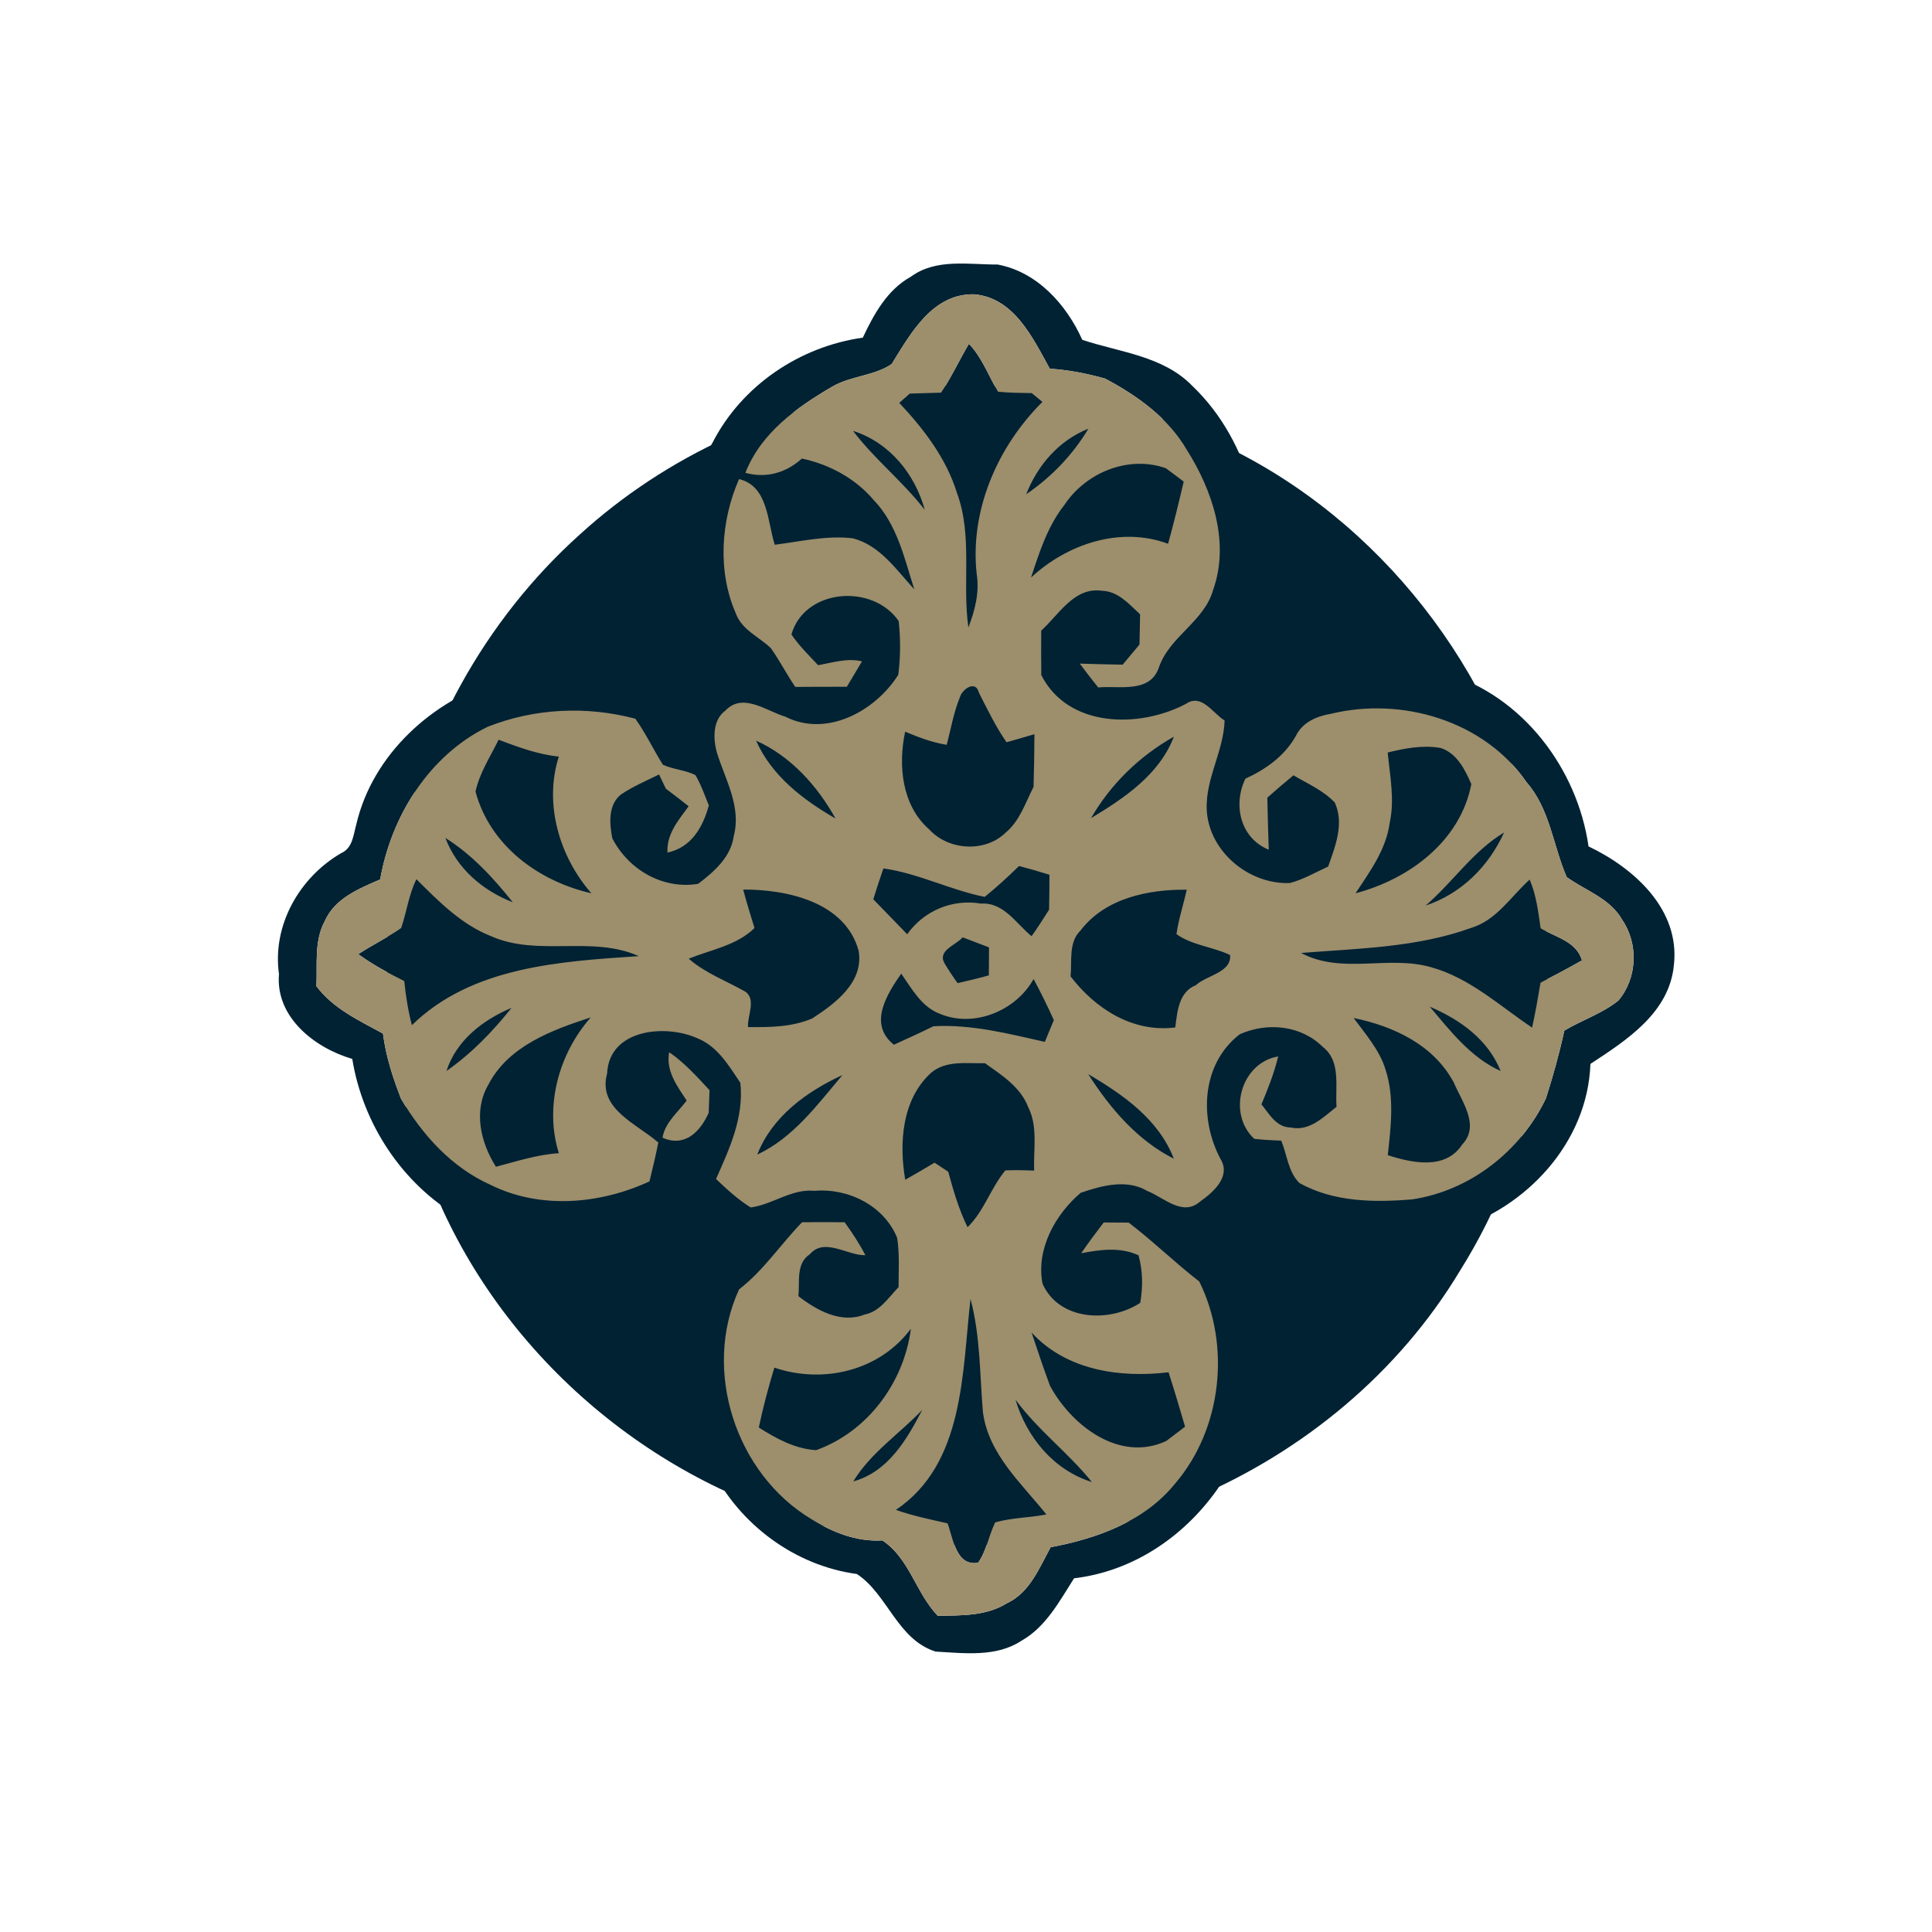 <?xml version="1.0" encoding="UTF-8" standalone="no"?>
<svg xmlns="http://www.w3.org/2000/svg" width="459" height="459" shape-rendering="geometricPrecision"><g transform="scale(1.793,1.793)" stroke-width=".05%"><g fill="#002233"><path d=" M 118.41 51.68 C 133.99 49.73 150.20 52.51 164.06 59.97 C 184.46 70.49 199.40 90.78 203.66 113.30 C 207.32 132.06 203.62 152.19 193.45 168.38 C 177.18 195.47 142.82 210.14 112.02 202.89 C 88.88 198.06 68.55 181.79 58.67 160.33 C 52.26 146.11 49.36 129.85 52.63 114.44 C 55.61 97.78 64.22 82.14 76.83 70.82 C 88.28 60.38 103.04 53.65 118.41 51.68 Z"/></g></g><g transform="translate(459, 0) scale(-1, 1)scale(1.793,1.793)" stroke-width=".05%"><g fill="#002233"><path d=" M 112.59 45.03 C 114.68 40.35 118.59 36.01 123.81 35.05 C 127.65 35.07 131.98 34.21 135.31 36.67 C 138.44 38.40 140.20 41.62 141.67 44.74 C 150.04 45.92 157.69 51.08 161.57 58.63 C 166.32 66.98 166.57 77.65 162.31 86.24 C 160.87 88.43 163.16 90.53 164.47 92.11 C 172.37 88.70 181.44 87.37 189.76 90.08 C 198.70 92.77 206.61 99.95 208.78 109.21 C 209.18 110.62 209.25 112.37 210.80 113.05 C 216.33 116.27 219.94 122.60 219.03 129.06 C 219.52 134.79 214.30 138.85 209.32 140.31 C 207.93 148.87 202.74 156.82 195.22 161.22 C 188.36 165.00 180.25 165.30 172.72 163.80 C 173.02 165.21 173.35 166.60 173.71 167.99 C 173.10 168.57 171.89 169.71 171.28 170.29 C 169.41 169.61 167.51 168.72 166.54 166.87 C 167.21 164.73 169.69 164.33 171.39 163.32 C 169.37 162.36 167.44 160.72 165.06 161.03 C 163.45 161.06 162.30 162.44 160.99 163.20 C 166.21 172.75 166.96 184.90 161.72 194.59 C 158.00 201.99 150.71 207.44 142.46 208.56 C 138.39 211.22 137.10 217.25 132.02 218.84 C 128.25 219.05 123.99 219.61 120.66 217.41 C 117.41 215.58 115.61 212.16 113.68 209.13 C 98.20 207.29 87.06 191.15 89.40 176.06 C 90.10 171.69 91.84 167.59 93.88 163.69 C 92.70 162.32 91.45 161.02 90.19 159.74 C 82.25 164.59 72.30 166.11 63.45 162.99 C 53.75 160.10 45.62 151.37 45.26 140.97 C 40.45 137.82 34.80 134.19 34.20 127.88 C 33.36 120.52 39.45 115.04 45.51 112.15 C 46.99 101.83 54.26 92.20 64.44 89.19 C 71.21 86.89 78.69 87.84 85.13 90.75 C 87.28 91.63 90.99 93.35 92.29 90.37 C 94.11 86.99 90.20 84.18 89.79 80.92 C 87.44 70.59 90.21 58.60 97.99 51.15 C 101.85 47.16 107.59 46.69 112.59 45.03 M 116.90 48.85 C 114.42 49.02 111.98 49.49 109.58 50.16 C 105.31 52.42 101.20 55.36 98.73 59.62 C 95.33 65.00 93.03 71.87 95.24 78.13 C 96.42 82.39 101.07 84.33 102.46 88.50 C 103.67 91.91 107.73 90.82 110.48 91.09 C 111.32 90.05 112.13 89.00 112.92 87.93 C 111.03 87.99 109.13 88.04 107.24 88.07 C 106.50 87.18 105.76 86.29 105.01 85.40 C 104.98 84.07 104.96 82.74 104.93 81.40 C 106.38 80.06 107.83 78.34 109.98 78.28 C 113.66 77.74 115.68 81.44 118.03 83.56 C 118.05 85.52 118.04 87.48 118.02 89.45 C 114.47 96.46 105.02 96.53 98.83 93.25 C 96.77 91.85 95.30 94.51 93.73 95.47 C 93.87 99.85 96.66 103.75 96.01 108.21 C 95.23 113.31 90.18 117.22 85.07 117.00 C 83.28 116.53 81.68 115.58 80.01 114.82 C 79.06 112.12 77.86 109.14 79.13 106.34 C 80.66 104.73 82.73 103.84 84.61 102.73 C 85.78 103.70 86.93 104.68 88.07 105.69 C 88.03 107.99 87.96 110.29 87.88 112.59 C 91.66 111.06 92.65 106.64 90.98 103.18 C 88.27 101.94 85.80 100.18 84.30 97.53 C 83.40 95.66 81.49 94.89 79.56 94.56 C 70.18 92.31 59.29 95.53 53.71 103.67 C 50.61 107.21 50.21 112.08 48.40 116.22 C 45.90 118.02 42.62 119.06 41.04 121.90 C 38.86 125.08 39.06 129.63 41.55 132.57 C 43.69 134.30 46.38 135.15 48.72 136.56 C 49.38 139.59 50.21 142.59 51.16 145.54 C 54.49 152.51 61.17 157.76 68.86 158.92 C 73.90 159.34 79.27 159.29 83.81 156.76 C 85.31 155.31 85.45 153.00 86.23 151.13 C 87.42 151.10 88.61 151.03 89.80 150.90 C 93.43 147.55 91.58 140.81 86.63 139.98 C 87.16 142.16 87.98 144.26 88.85 146.33 C 87.78 147.64 86.87 149.40 84.93 149.40 C 82.52 149.94 80.61 148.01 78.90 146.65 C 79.10 143.97 78.27 140.63 80.72 138.72 C 83.62 135.84 88.07 135.42 91.72 137.04 C 96.81 140.96 97.13 148.24 94.26 153.59 C 92.86 155.91 95.25 157.99 96.98 159.21 C 99.30 161.25 101.79 158.66 103.99 157.80 C 106.71 156.19 110.02 157.10 112.80 158.05 C 116.20 160.95 118.73 165.53 117.86 170.09 C 115.66 175.02 108.99 175.30 104.91 172.63 C 104.55 170.53 104.56 168.40 105.14 166.33 C 107.57 165.21 110.19 165.57 112.73 166.06 C 111.78 164.66 110.77 163.31 109.75 161.98 C 108.64 161.98 107.54 161.99 106.44 162.00 C 103.21 164.46 100.30 167.32 97.09 169.80 C 92.89 178.27 94.08 189.34 100.29 196.58 C 104.33 201.59 110.64 203.86 116.78 205.01 C 118.28 207.74 119.55 211.03 122.57 212.43 C 125.32 214.15 128.62 214.05 131.74 214.09 C 134.65 211.08 135.47 206.50 139.08 204.11 C 142.46 204.31 145.63 203.07 148.45 201.31 C 158.52 195.30 162.99 181.56 158.07 170.85 C 154.82 168.34 152.56 164.88 149.72 161.95 C 147.84 161.93 145.96 161.93 144.08 161.95 C 143.07 163.34 142.12 164.79 141.33 166.32 C 143.73 166.38 146.74 163.92 148.70 166.20 C 150.57 167.44 149.99 169.84 150.21 171.74 C 147.79 173.62 144.55 175.42 141.44 174.18 C 139.41 173.80 138.27 171.92 136.93 170.55 C 136.94 168.38 136.78 166.18 137.12 164.02 C 138.85 159.76 143.59 157.40 148.06 157.79 C 151.11 157.48 153.63 159.62 156.53 159.99 C 158.22 158.94 159.69 157.58 161.12 156.22 C 159.32 152.18 157.40 148.02 157.90 143.47 C 159.41 141.22 160.91 138.66 163.55 137.59 C 167.80 135.66 175.28 136.34 175.55 142.24 C 176.85 146.95 171.58 148.90 168.77 151.39 C 169.11 153.11 169.51 154.83 169.94 156.54 C 176.49 159.57 184.42 160.27 191.01 156.99 C 196.15 154.69 200.03 150.38 202.85 145.60 C 203.94 142.81 204.87 139.94 205.25 136.95 C 208.42 135.21 211.84 133.66 214.07 130.67 C 213.93 127.78 214.40 124.70 212.96 122.05 C 211.64 119.04 208.44 117.75 205.62 116.53 C 204.15 108.17 199.17 100.12 191.40 96.31 C 185.18 93.84 178.27 93.52 171.81 95.23 C 170.43 97.17 169.42 99.32 168.16 101.33 C 166.78 101.96 165.21 102.02 163.85 102.70 C 163.10 103.97 162.63 105.37 162.07 106.72 C 162.87 109.61 164.37 112.28 167.55 112.97 C 167.70 110.51 166.09 108.68 164.75 106.83 C 165.75 106.04 166.75 105.26 167.77 104.50 C 168.00 104.03 168.45 103.09 168.67 102.62 C 170.37 103.46 172.13 104.21 173.71 105.27 C 175.45 106.65 175.24 109.14 174.86 111.09 C 172.71 115.23 168.20 117.88 163.49 117.11 C 161.38 115.51 159.14 113.56 158.77 110.77 C 157.74 106.90 159.89 103.31 161.00 99.74 C 161.52 97.89 161.59 95.38 159.86 94.14 C 157.57 91.72 154.42 94.22 151.92 94.97 C 146.42 97.74 140.00 94.21 136.97 89.41 C 136.67 87.04 136.66 84.66 136.92 82.29 C 140.36 77.29 149.38 77.97 151.13 84.07 C 150.12 85.56 148.82 86.83 147.59 88.14 C 145.67 87.80 143.74 87.16 141.78 87.63 C 142.44 88.76 143.12 89.88 143.79 91.00 C 146.06 91.00 148.34 91.00 150.62 91.02 C 151.76 89.35 152.68 87.54 153.85 85.89 C 155.40 84.39 157.67 83.48 158.47 81.34 C 160.95 75.74 160.50 69.02 158.07 63.48 C 154.21 64.40 154.32 69.10 153.34 72.18 C 149.91 71.75 146.46 70.91 142.98 71.33 C 139.39 72.26 137.22 75.51 134.85 78.09 C 136.16 73.98 137.12 69.50 140.21 66.28 C 142.64 63.40 146.08 61.54 149.74 60.76 C 151.84 62.66 154.49 63.41 157.23 62.65 C 155.16 57.35 150.40 53.95 145.66 51.20 C 143.23 49.80 140.10 49.80 137.84 48.23 C 135.32 44.17 132.43 38.87 126.90 39.00 C 121.63 39.46 119.15 44.77 116.90 48.85 M 161.98 144.45 C 162.01 145.45 162.05 146.45 162.09 147.45 C 163.21 149.95 165.25 152.06 168.21 150.75 C 167.88 148.72 166.17 147.39 165.01 145.82 C 166.29 143.89 167.79 141.89 167.33 139.42 C 165.29 140.82 163.65 142.66 161.98 144.45 Z"/><path d=" M 123.76 51.90 C 125.02 49.77 125.87 47.38 127.61 45.55 C 128.87 47.69 129.92 49.95 131.30 52.03 C 132.68 52.06 134.06 52.10 135.44 52.15 C 135.79 52.46 136.49 53.07 136.84 53.38 C 133.61 56.83 130.63 60.69 129.21 65.27 C 127.08 71.01 128.52 77.21 127.68 83.14 C 126.82 80.89 126.19 78.50 126.58 76.08 C 127.51 67.61 123.82 59.17 117.87 53.25 C 118.23 52.96 118.94 52.38 119.29 52.09 C 120.78 52.06 122.28 52.06 123.76 51.90 Z"/><path d=" M 111.78 56.80 C 115.69 58.37 118.50 61.62 120.02 65.49 C 116.68 63.21 113.86 60.28 111.78 56.80 Z"/><path d=" M 133.46 67.56 C 134.77 62.77 138.15 58.63 142.97 57.09 C 140.11 60.86 136.35 63.81 133.46 67.56 Z"/><path d=" M 101.50 62.05 C 106.47 60.28 112.13 62.62 114.97 66.92 C 117.19 69.74 118.28 73.18 119.38 76.53 C 114.60 72.08 107.54 69.70 101.22 72.05 C 100.46 69.32 99.80 66.57 99.15 63.81 C 99.74 63.37 100.92 62.49 101.50 62.05 Z"/><path d=" M 121.19 68.21 C 121.83 68.80 121.83 68.80 121.19 68.21 Z"/><path d=" M 167.58 82.65 C 169.63 81.26 172.45 80.84 174.39 82.68 C 172.94 84.75 171.23 86.64 169.04 87.94 C 167.32 86.81 166.19 84.43 167.58 82.65 Z"/><path d=" M 82.50 83.45 C 84.12 82.71 85.79 82.08 87.51 81.61 C 87.94 82.20 88.79 83.37 89.22 83.96 C 88.21 85.35 87.19 86.72 86.11 88.06 C 84.48 86.86 82.68 85.65 82.50 83.45 Z"/><path d=" M 126.29 91.78 C 126.70 90.06 128.51 91.30 128.81 92.40 C 129.64 94.42 130.00 96.59 130.55 98.69 C 132.46 98.39 134.28 97.70 136.06 96.95 C 137.01 101.42 136.51 106.71 132.88 109.89 C 130.34 112.69 125.48 113.00 122.75 110.33 C 120.87 108.78 120.13 106.37 119.05 104.27 C 118.98 101.94 118.94 99.61 118.93 97.28 C 120.16 97.65 121.39 98.01 122.63 98.35 C 124.06 96.28 125.15 94.02 126.29 91.78 Z"/><path d=" M 100.45 97.61 C 105.01 100.19 108.81 103.87 111.43 108.41 C 107.01 105.73 102.39 102.66 100.45 97.61 Z"/><path d=" M 181.95 100.25 C 184.72 99.97 187.34 98.99 189.93 98.02 C 191.03 100.27 192.46 102.43 192.99 104.89 C 191.06 112.06 184.63 116.77 177.64 118.36 C 181.88 113.51 183.95 106.50 181.95 100.25 Z"/><path d=" M 61.04 103.90 C 61.88 101.97 62.95 99.80 65.11 99.11 C 67.46 98.69 69.84 99.15 72.12 99.71 C 71.83 102.81 71.17 105.95 71.86 109.04 C 72.32 112.55 74.48 115.48 76.38 118.36 C 69.27 116.49 62.50 111.46 61.04 103.90 Z"/><path d=" M 145.29 108.45 C 147.70 104.12 151.22 100.20 155.81 98.14 C 153.74 102.80 149.59 105.98 145.29 108.45 Z"/><path d=" M 56.70 110.31 C 60.81 112.77 63.50 116.90 67.09 119.99 C 62.34 118.40 58.76 114.81 56.70 110.31 Z"/><path d=" M 188.05 119.55 C 190.63 116.33 193.45 113.24 196.98 111.03 C 195.45 115.09 192.02 118.02 188.05 119.55 Z"/><path d=" M 116.94 115.91 C 118.27 115.49 119.62 115.10 120.97 114.75 C 122.43 116.17 123.93 117.56 125.52 118.84 C 130.09 117.93 134.30 115.72 138.94 115.07 C 139.41 116.42 139.86 117.78 140.28 119.16 C 138.79 120.71 137.28 122.23 135.79 123.79 C 133.57 120.67 129.80 119.08 126.01 119.73 C 123.00 119.53 121.36 122.37 119.31 124.05 C 118.49 122.91 117.75 121.72 116.99 120.54 C 116.96 119.00 116.94 117.45 116.94 115.91 Z"/><path d=" M 53.31 116.55 C 55.82 118.80 57.69 121.95 61.12 122.97 C 68.29 125.56 76.08 125.67 83.60 126.27 C 78.15 129.17 72.00 126.50 66.30 128.18 C 61.23 129.60 57.28 133.28 52.99 136.16 C 52.55 134.19 52.21 132.20 51.87 130.21 C 50.03 129.26 48.19 128.28 46.38 127.26 C 47.10 124.73 49.86 124.20 51.86 123.00 C 52.17 120.81 52.44 118.60 53.31 116.55 Z"/><path d=" M 190.92 124.05 C 194.87 122.50 197.88 119.43 200.82 116.50 C 201.83 118.54 202.11 120.83 202.84 122.97 C 204.66 124.24 206.67 125.21 208.53 126.43 C 206.61 127.82 204.54 128.94 202.43 129.99 C 202.23 131.96 201.92 133.92 201.42 135.84 C 193.49 128.08 181.80 127.39 171.35 126.69 C 177.58 123.91 184.69 126.81 190.92 124.05 Z"/><path d=" M 98.75 117.89 C 103.84 117.83 109.55 119.01 112.81 123.28 C 114.45 124.88 113.93 127.32 114.14 129.37 C 110.86 133.67 105.89 136.85 100.27 136.14 C 100.00 134.06 99.82 131.44 97.54 130.54 C 96.13 129.22 92.78 128.87 93.01 126.54 C 95.31 125.45 98.00 125.27 100.11 123.78 C 99.83 121.78 99.18 119.86 98.75 117.89 Z"/><path d=" M 142.23 125.96 C 144.02 119.51 151.70 117.85 157.52 117.87 C 157.07 119.58 156.54 121.28 156.02 122.97 C 158.40 125.29 161.77 125.83 164.74 127.03 C 162.51 128.97 159.71 129.98 157.18 131.43 C 155.79 132.52 156.99 134.62 156.88 136.09 C 154.01 136.12 151.09 136.10 148.40 134.96 C 145.32 132.97 141.49 130.13 142.23 125.96 Z"/><path d=" M 124.95 125.53 C 125.82 125.20 127.56 124.53 128.44 124.20 C 129.35 125.26 131.87 125.95 130.81 127.70 C 130.28 128.58 129.71 129.44 129.11 130.27 C 127.72 129.95 126.34 129.62 124.97 129.24 C 124.96 128.00 124.95 126.77 124.95 125.53 Z"/><path d=" M 131.46 134.33 C 133.89 133.42 135.18 131.01 136.58 129.01 C 138.51 131.79 140.98 135.70 137.55 138.43 C 135.80 137.63 134.04 136.83 132.31 135.98 C 127.29 135.70 122.40 136.96 117.55 138.05 C 117.25 137.33 116.66 135.89 116.36 135.17 C 117.19 133.32 118.09 131.51 119.04 129.72 C 121.37 133.93 126.94 136.24 131.46 134.33 Z"/><path d=" M 57.16 141.91 C 58.83 137.73 62.55 135.09 66.55 133.39 C 63.81 136.61 61.13 140.12 57.16 141.91 Z"/><path d=" M 188.22 133.55 C 192.03 135.15 195.52 137.85 196.84 141.91 C 193.53 139.60 190.72 136.69 188.22 133.55 Z"/><path d=" M 63.35 143.47 C 66.00 138.47 71.32 135.98 76.63 134.89 C 75.05 137.05 73.21 139.11 72.41 141.72 C 71.21 145.39 71.70 149.30 72.11 153.06 C 68.88 154.11 64.45 155.05 62.25 151.65 C 59.86 149.15 62.27 146.01 63.35 143.47 Z"/><path d=" M 177.72 134.81 C 182.88 136.49 188.65 138.60 191.30 143.75 C 193.31 147.20 192.31 151.41 190.28 154.60 C 187.53 153.87 184.80 152.99 181.95 152.80 C 183.88 146.60 181.96 139.61 177.72 134.81 Z"/><path d=" M 125.48 140.88 C 127.91 140.94 130.67 140.45 132.67 142.19 C 136.50 145.73 136.88 151.47 136.05 156.32 C 134.74 155.58 133.45 154.82 132.16 154.06 C 131.55 154.46 130.95 154.86 130.35 155.26 C 129.67 157.77 128.94 160.27 127.79 162.61 C 125.58 160.45 124.72 157.40 122.78 155.08 C 121.51 155.03 120.24 155.05 118.97 155.11 C 119.08 152.32 118.44 149.31 119.75 146.71 C 120.76 144.04 123.26 142.46 125.48 140.88 Z"/><path d=" M 100.46 153.53 C 102.47 148.32 107.18 145.04 111.80 142.33 C 108.92 146.83 105.31 151.09 100.46 153.53 Z"/><path d=" M 144.37 142.45 C 149.12 144.64 153.68 147.94 155.66 152.99 C 150.86 150.74 147.70 146.38 144.37 142.45 Z"/><path d=" M 82.93 168.20 C 82.25 166.05 84.32 164.99 85.63 163.76 C 86.87 164.34 88.11 164.92 89.34 165.52 C 89.20 167.80 87.80 169.47 86.05 170.77 C 84.98 169.94 83.85 169.19 82.93 168.20 Z"/><path d=" M 125.76 187.09 C 126.18 182.09 126.09 177.02 127.40 172.12 C 128.52 181.83 128.18 193.93 137.28 200.06 C 135.06 200.86 132.74 201.32 130.44 201.85 C 129.69 203.83 129.34 207.57 126.39 207.07 C 125.26 205.46 124.99 203.46 124.13 201.72 C 121.93 201.09 119.59 201.11 117.35 200.67 C 120.67 196.51 125.03 192.68 125.76 187.09 Z"/><path d=" M 101.16 181.83 C 107.60 182.61 114.73 181.57 119.31 176.56 C 118.53 178.93 117.72 181.30 116.86 183.64 C 113.98 188.93 107.64 193.80 101.47 190.94 C 100.85 190.46 99.60 189.51 98.97 189.04 C 99.68 186.62 100.39 184.22 101.16 181.83 Z"/><path d=" M 135.30 176.06 C 139.46 181.66 146.92 183.40 153.39 181.22 C 154.18 183.83 154.89 186.47 155.45 189.15 C 153.13 190.62 150.66 191.98 147.85 192.15 C 141.02 189.69 136.22 183.19 135.30 176.06 Z"/><path d=" M 111.32 196.37 C 114.44 192.50 118.48 189.49 121.44 185.46 C 119.95 190.45 116.39 194.79 111.32 196.37 Z"/><path d=" M 133.79 186.81 C 136.81 189.99 140.62 192.48 142.93 196.29 C 138.30 195.00 135.86 190.77 133.79 186.81 Z"/></g><g fill="#9d8e6c"><path d=" M 116.90 48.85 C 119.15 44.77 121.63 39.46 126.90 39.00 C 132.43 38.87 135.32 44.17 137.84 48.23 C 140.10 49.80 143.23 49.80 145.66 51.20 C 150.40 53.95 155.16 57.35 157.23 62.65 C 154.49 63.41 151.84 62.66 149.74 60.76 C 146.08 61.54 142.64 63.40 140.21 66.28 C 137.12 69.50 136.16 73.98 134.85 78.09 C 137.22 75.51 139.39 72.26 142.98 71.33 C 146.46 70.91 149.91 71.75 153.34 72.18 C 154.32 69.10 154.21 64.40 158.07 63.48 C 160.50 69.02 160.95 75.74 158.47 81.34 C 157.67 83.48 155.40 84.39 153.85 85.89 C 152.68 87.54 151.76 89.35 150.62 91.02 C 148.34 91.00 146.06 91.00 143.79 91.00 C 143.12 89.88 142.44 88.76 141.78 87.63 C 143.74 87.16 145.67 87.80 147.59 88.14 C 148.82 86.83 150.12 85.56 151.13 84.07 C 149.38 77.97 140.36 77.29 136.92 82.29 C 136.66 84.66 136.67 87.04 136.97 89.41 C 140.00 94.21 146.42 97.74 151.92 94.97 C 154.42 94.22 157.57 91.72 159.86 94.14 C 161.59 95.38 161.52 97.89 161.00 99.74 C 159.89 103.31 157.74 106.90 158.77 110.77 C 159.14 113.56 161.38 115.51 163.49 117.11 C 168.20 117.88 172.71 115.23 174.86 111.09 C 175.24 109.14 175.45 106.65 173.71 105.27 C 172.13 104.21 170.37 103.46 168.67 102.62 C 168.45 103.09 168.00 104.03 167.77 104.50 C 166.75 105.26 165.75 106.04 164.75 106.83 C 166.09 108.68 167.70 110.51 167.55 112.97 C 164.37 112.28 162.87 109.61 162.07 106.72 C 162.63 105.37 163.10 103.97 163.85 102.70 C 165.21 102.02 166.78 101.96 168.16 101.33 C 169.42 99.32 170.43 97.17 171.81 95.23 C 178.27 93.52 185.18 93.84 191.40 96.31 C 199.17 100.12 204.15 108.17 205.62 116.53 C 208.44 117.75 211.64 119.04 212.96 122.05 C 214.40 124.70 213.93 127.78 214.07 130.67 C 211.84 133.66 208.42 135.21 205.25 136.95 C 204.87 139.94 203.94 142.81 202.85 145.60 C 200.03 150.38 196.15 154.69 191.01 156.99 C 184.42 160.27 176.49 159.57 169.94 156.54 C 169.51 154.83 169.11 153.11 168.77 151.39 C 171.58 148.90 176.85 146.95 175.55 142.24 C 175.28 136.34 167.80 135.66 163.55 137.59 C 160.91 138.66 159.41 141.22 157.90 143.47 C 157.40 148.02 159.32 152.18 161.12 156.22 C 159.69 157.58 158.22 158.94 156.53 159.99 C 153.63 159.62 151.11 157.48 148.06 157.79 C 143.59 157.40 138.85 159.76 137.12 164.02 C 136.78 166.18 136.94 168.38 136.93 170.55 C 138.27 171.92 139.41 173.80 141.44 174.18 C 144.55 175.42 147.79 173.62 150.21 171.74 C 149.99 169.84 150.57 167.44 148.70 166.20 C 146.74 163.92 143.73 166.38 141.33 166.32 C 142.12 164.79 143.07 163.34 144.08 161.95 C 145.96 161.93 147.84 161.93 149.72 161.95 C 152.56 164.88 154.82 168.34 158.07 170.85 C 162.99 181.56 158.52 195.30 148.45 201.31 C 145.63 203.07 142.46 204.31 139.08 204.11 C 135.47 206.50 134.65 211.08 131.74 214.09 C 128.62 214.05 125.32 214.15 122.57 212.43 C 119.55 211.03 118.28 207.74 116.78 205.01 C 110.64 203.86 104.33 201.59 100.29 196.58 C 94.08 189.34 92.89 178.27 97.09 169.80 C 100.30 167.32 103.21 164.46 106.44 162.00 C 107.54 161.99 108.64 161.98 109.75 161.98 C 110.77 163.31 111.78 164.66 112.73 166.06 C 110.19 165.57 107.57 165.21 105.14 166.33 C 104.56 168.40 104.55 170.53 104.91 172.63 C 108.99 175.30 115.66 175.02 117.86 170.09 C 118.73 165.53 116.20 160.95 112.80 158.05 C 110.02 157.10 106.71 156.19 103.99 157.80 C 101.79 158.66 99.30 161.25 96.98 159.21 C 95.25 157.99 92.86 155.91 94.26 153.59 C 97.13 148.24 96.81 140.96 91.72 137.04 C 88.07 135.42 83.62 135.84 80.72 138.72 C 78.27 140.63 79.10 143.97 78.90 146.65 C 80.61 148.01 82.52 149.94 84.93 149.40 C 86.87 149.40 87.78 147.64 88.85 146.33 C 87.98 144.26 87.16 142.16 86.63 139.98 C 91.58 140.81 93.43 147.55 89.80 150.90 C 88.61 151.03 87.42 151.10 86.23 151.13 C 85.45 153.00 85.31 155.31 83.81 156.76 C 79.27 159.29 73.90 159.34 68.86 158.92 C 61.17 157.76 54.49 152.51 51.16 145.54 C 50.21 142.59 49.38 139.59 48.72 136.56 C 46.38 135.15 43.69 134.30 41.55 132.57 C 39.06 129.63 38.86 125.08 41.04 121.90 C 42.62 119.06 45.90 118.02 48.40 116.22 C 50.21 112.08 50.61 107.21 53.71 103.67 C 59.29 95.53 70.18 92.31 79.56 94.56 C 81.49 94.89 83.40 95.66 84.30 97.53 C 85.80 100.18 88.27 101.94 90.98 103.18 C 92.65 106.64 91.66 111.06 87.88 112.59 C 87.96 110.29 88.03 107.99 88.07 105.69 C 86.93 104.68 85.78 103.70 84.61 102.73 C 82.73 103.84 80.66 104.73 79.13 106.34 C 77.86 109.14 79.06 112.12 80.01 114.82 C 81.68 115.58 83.28 116.53 85.07 117.00 C 90.18 117.22 95.23 113.31 96.01 108.21 C 96.66 103.75 93.87 99.85 93.73 95.47 C 95.30 94.51 96.77 91.85 98.83 93.25 C 105.02 96.53 114.47 96.46 118.02 89.45 C 118.04 87.48 118.05 85.52 118.03 83.56 C 115.68 81.44 113.66 77.74 109.98 78.28 C 107.83 78.34 106.38 80.06 104.93 81.40 C 104.96 82.74 104.98 84.07 105.01 85.40 C 105.76 86.29 106.50 87.18 107.24 88.07 C 109.13 88.04 111.03 87.99 112.92 87.93 C 112.13 89.00 111.32 90.05 110.48 91.09 C 107.73 90.82 103.67 91.91 102.46 88.50 C 101.07 84.33 96.42 82.39 95.24 78.13 C 93.03 71.87 95.33 65.00 98.73 59.62 C 101.20 55.36 105.31 52.42 109.58 50.16 C 111.98 49.49 114.42 49.02 116.90 48.85 M 123.76 51.90 C 122.28 52.06 120.78 52.06 119.29 52.09 C 118.94 52.38 118.23 52.96 117.87 53.25 C 123.82 59.17 127.51 67.61 126.58 76.08 C 126.19 78.50 126.82 80.89 127.68 83.14 C 128.52 77.21 127.08 71.01 129.21 65.27 C 130.63 60.69 133.61 56.83 136.84 53.38 C 136.49 53.07 135.79 52.46 135.44 52.15 C 134.06 52.10 132.68 52.06 131.30 52.03 C 129.92 49.95 128.87 47.69 127.61 45.55 C 125.87 47.38 125.02 49.77 123.76 51.90 M 111.78 56.80 C 113.86 60.28 116.68 63.21 120.02 65.49 C 118.50 61.62 115.69 58.37 111.78 56.80 M 133.46 67.56 C 136.35 63.81 140.11 60.86 142.97 57.09 C 138.15 58.63 134.77 62.77 133.46 67.56 M 101.50 62.05 C 100.92 62.49 99.74 63.37 99.15 63.81 C 99.80 66.57 100.46 69.32 101.22 72.05 C 107.54 69.70 114.60 72.08 119.38 76.53 C 118.28 73.18 117.19 69.74 114.97 66.92 C 112.13 62.62 106.47 60.28 101.50 62.05 M 121.19 68.21 C 121.83 68.80 121.83 68.80 121.19 68.21 M 126.29 91.78 C 125.15 94.02 124.06 96.28 122.63 98.35 C 121.39 98.01 120.16 97.65 118.93 97.28 C 118.94 99.61 118.98 101.94 119.05 104.27 C 120.13 106.37 120.87 108.78 122.75 110.33 C 125.48 113.00 130.34 112.69 132.88 109.89 C 136.51 106.71 137.01 101.42 136.06 96.95 C 134.28 97.70 132.46 98.39 130.55 98.69 C 130.00 96.59 129.64 94.42 128.81 92.40 C 128.51 91.30 126.70 90.06 126.29 91.78 M 100.45 97.61 C 102.39 102.66 107.01 105.73 111.43 108.41 C 108.81 103.87 105.01 100.19 100.45 97.61 M 181.95 100.25 C 183.95 106.50 181.88 113.51 177.64 118.36 C 184.63 116.77 191.06 112.06 192.99 104.89 C 192.46 102.43 191.03 100.27 189.93 98.02 C 187.34 98.99 184.72 99.97 181.95 100.25 M 61.04 103.90 C 62.50 111.46 69.27 116.49 76.38 118.36 C 74.48 115.48 72.32 112.55 71.86 109.04 C 71.17 105.95 71.83 102.81 72.12 99.71 C 69.84 99.15 67.46 98.69 65.11 99.11 C 62.95 99.80 61.88 101.97 61.04 103.90 M 145.29 108.45 C 149.59 105.98 153.74 102.80 155.81 98.14 C 151.22 100.20 147.70 104.12 145.29 108.45 M 56.70 110.31 C 58.76 114.81 62.34 118.40 67.09 119.99 C 63.50 116.90 60.81 112.77 56.70 110.31 M 188.05 119.55 C 192.02 118.02 195.45 115.09 196.98 111.03 C 193.45 113.24 190.63 116.33 188.05 119.55 M 116.94 115.91 C 116.94 117.45 116.96 119.00 116.99 120.54 C 117.75 121.72 118.49 122.91 119.31 124.05 C 121.36 122.37 123.00 119.53 126.01 119.73 C 129.80 119.08 133.57 120.67 135.79 123.79 C 137.28 122.23 138.79 120.71 140.28 119.16 C 139.86 117.78 139.41 116.42 138.94 115.07 C 134.30 115.72 130.09 117.93 125.52 118.84 C 123.93 117.56 122.43 116.17 120.97 114.75 C 119.62 115.10 118.27 115.49 116.94 115.91 M 53.31 116.55 C 52.44 118.60 52.17 120.81 51.86 123.00 C 49.86 124.20 47.10 124.73 46.38 127.26 C 48.19 128.28 50.03 129.26 51.87 130.21 C 52.21 132.20 52.55 134.19 52.99 136.16 C 57.28 133.28 61.23 129.60 66.30 128.18 C 72.00 126.50 78.15 129.17 83.60 126.27 C 76.08 125.67 68.29 125.56 61.12 122.97 C 57.69 121.95 55.82 118.80 53.31 116.55 M 190.92 124.05 C 184.69 126.81 177.58 123.91 171.35 126.69 C 181.80 127.39 193.49 128.08 201.42 135.84 C 201.92 133.92 202.23 131.96 202.43 129.99 C 204.54 128.94 206.61 127.82 208.53 126.43 C 206.67 125.21 204.66 124.24 202.84 122.97 C 202.11 120.83 201.83 118.54 200.82 116.50 C 197.88 119.43 194.87 122.50 190.92 124.05 M 98.75 117.89 C 99.18 119.86 99.83 121.78 100.11 123.78 C 98.00 125.27 95.31 125.45 93.01 126.54 C 92.78 128.87 96.13 129.22 97.54 130.54 C 99.82 131.44 100.00 134.06 100.27 136.14 C 105.89 136.85 110.86 133.67 114.14 129.37 C 113.93 127.32 114.45 124.88 112.81 123.28 C 109.55 119.01 103.84 117.83 98.75 117.89 M 142.23 125.96 C 141.49 130.13 145.32 132.97 148.40 134.96 C 151.09 136.10 154.01 136.12 156.88 136.09 C 156.99 134.62 155.79 132.52 157.18 131.43 C 159.71 129.98 162.51 128.97 164.74 127.03 C 161.77 125.83 158.40 125.29 156.02 122.97 C 156.54 121.28 157.07 119.58 157.52 117.87 C 151.70 117.85 144.02 119.51 142.23 125.96 M 124.95 125.53 C 124.95 126.77 124.96 128.00 124.97 129.24 C 126.34 129.62 127.72 129.95 129.11 130.27 C 129.71 129.44 130.28 128.58 130.81 127.70 C 131.87 125.95 129.35 125.26 128.44 124.20 C 127.56 124.53 125.82 125.20 124.95 125.53 M 131.46 134.33 C 126.94 136.24 121.37 133.93 119.04 129.72 C 118.09 131.51 117.19 133.32 116.36 135.17 C 116.66 135.89 117.25 137.33 117.55 138.05 C 122.40 136.96 127.29 135.70 132.31 135.98 C 134.04 136.83 135.80 137.63 137.55 138.43 C 140.98 135.70 138.51 131.79 136.58 129.01 C 135.18 131.01 133.89 133.42 131.46 134.33 M 57.16 141.91 C 61.13 140.12 63.81 136.61 66.55 133.39 C 62.55 135.09 58.83 137.73 57.16 141.91 M 188.22 133.55 C 190.72 136.69 193.53 139.60 196.84 141.91 C 195.52 137.85 192.03 135.15 188.22 133.55 M 63.35 143.47 C 62.27 146.01 59.86 149.15 62.25 151.65 C 64.45 155.05 68.88 154.11 72.11 153.06 C 71.70 149.30 71.21 145.39 72.41 141.72 C 73.21 139.11 75.05 137.05 76.63 134.89 C 71.32 135.98 66.00 138.47 63.35 143.47 M 177.72 134.81 C 181.96 139.61 183.88 146.60 181.95 152.80 C 184.80 152.99 187.53 153.87 190.28 154.60 C 192.31 151.41 193.31 147.20 191.30 143.75 C 188.65 138.60 182.88 136.49 177.72 134.81 M 125.48 140.88 C 123.26 142.46 120.76 144.04 119.75 146.71 C 118.44 149.31 119.08 152.32 118.97 155.11 C 120.24 155.05 121.51 155.03 122.78 155.08 C 124.72 157.40 125.58 160.45 127.79 162.61 C 128.94 160.27 129.67 157.77 130.35 155.26 C 130.95 154.86 131.55 154.46 132.16 154.06 C 133.45 154.82 134.74 155.58 136.05 156.32 C 136.88 151.47 136.50 145.73 132.67 142.19 C 130.67 140.45 127.91 140.94 125.48 140.88 M 100.46 153.53 C 105.31 151.09 108.92 146.83 111.80 142.33 C 107.18 145.04 102.47 148.32 100.46 153.53 M 144.37 142.45 C 147.70 146.38 150.86 150.74 155.66 152.99 C 153.68 147.94 149.12 144.64 144.37 142.45 M 125.76 187.09 C 125.03 192.68 120.67 196.51 117.35 200.67 C 119.59 201.11 121.93 201.09 124.13 201.72 C 124.99 203.46 125.26 205.46 126.39 207.07 C 129.34 207.57 129.69 203.83 130.44 201.85 C 132.74 201.32 135.06 200.86 137.28 200.06 C 128.18 193.93 128.52 181.83 127.40 172.12 C 126.09 177.02 126.18 182.09 125.76 187.09 M 101.16 181.83 C 100.39 184.22 99.68 186.62 98.97 189.04 C 99.60 189.51 100.85 190.46 101.47 190.94 C 107.64 193.80 113.98 188.93 116.86 183.64 C 117.72 181.30 118.53 178.93 119.31 176.56 C 114.73 181.57 107.60 182.61 101.16 181.83 M 135.30 176.06 C 136.22 183.19 141.02 189.69 147.85 192.15 C 150.66 191.98 153.13 190.62 155.45 189.15 C 154.89 186.47 154.18 183.83 153.39 181.22 C 146.92 183.40 139.46 181.66 135.30 176.06 M 111.32 196.37 C 116.39 194.79 119.95 190.45 121.44 185.46 C 118.48 189.49 114.44 192.50 111.32 196.37 M 133.79 186.81 C 135.86 190.77 138.30 195.00 142.93 196.29 C 140.62 192.48 136.81 189.99 133.79 186.81 Z"/><path d=" M 161.98 144.45 C 163.65 142.66 165.29 140.82 167.33 139.42 C 167.79 141.89 166.29 143.89 165.01 145.82 C 166.17 147.39 167.88 148.72 168.21 150.75 C 165.25 152.06 163.21 149.95 162.09 147.45 C 162.05 146.45 162.01 145.45 161.98 144.45 Z"/></g></g></svg>